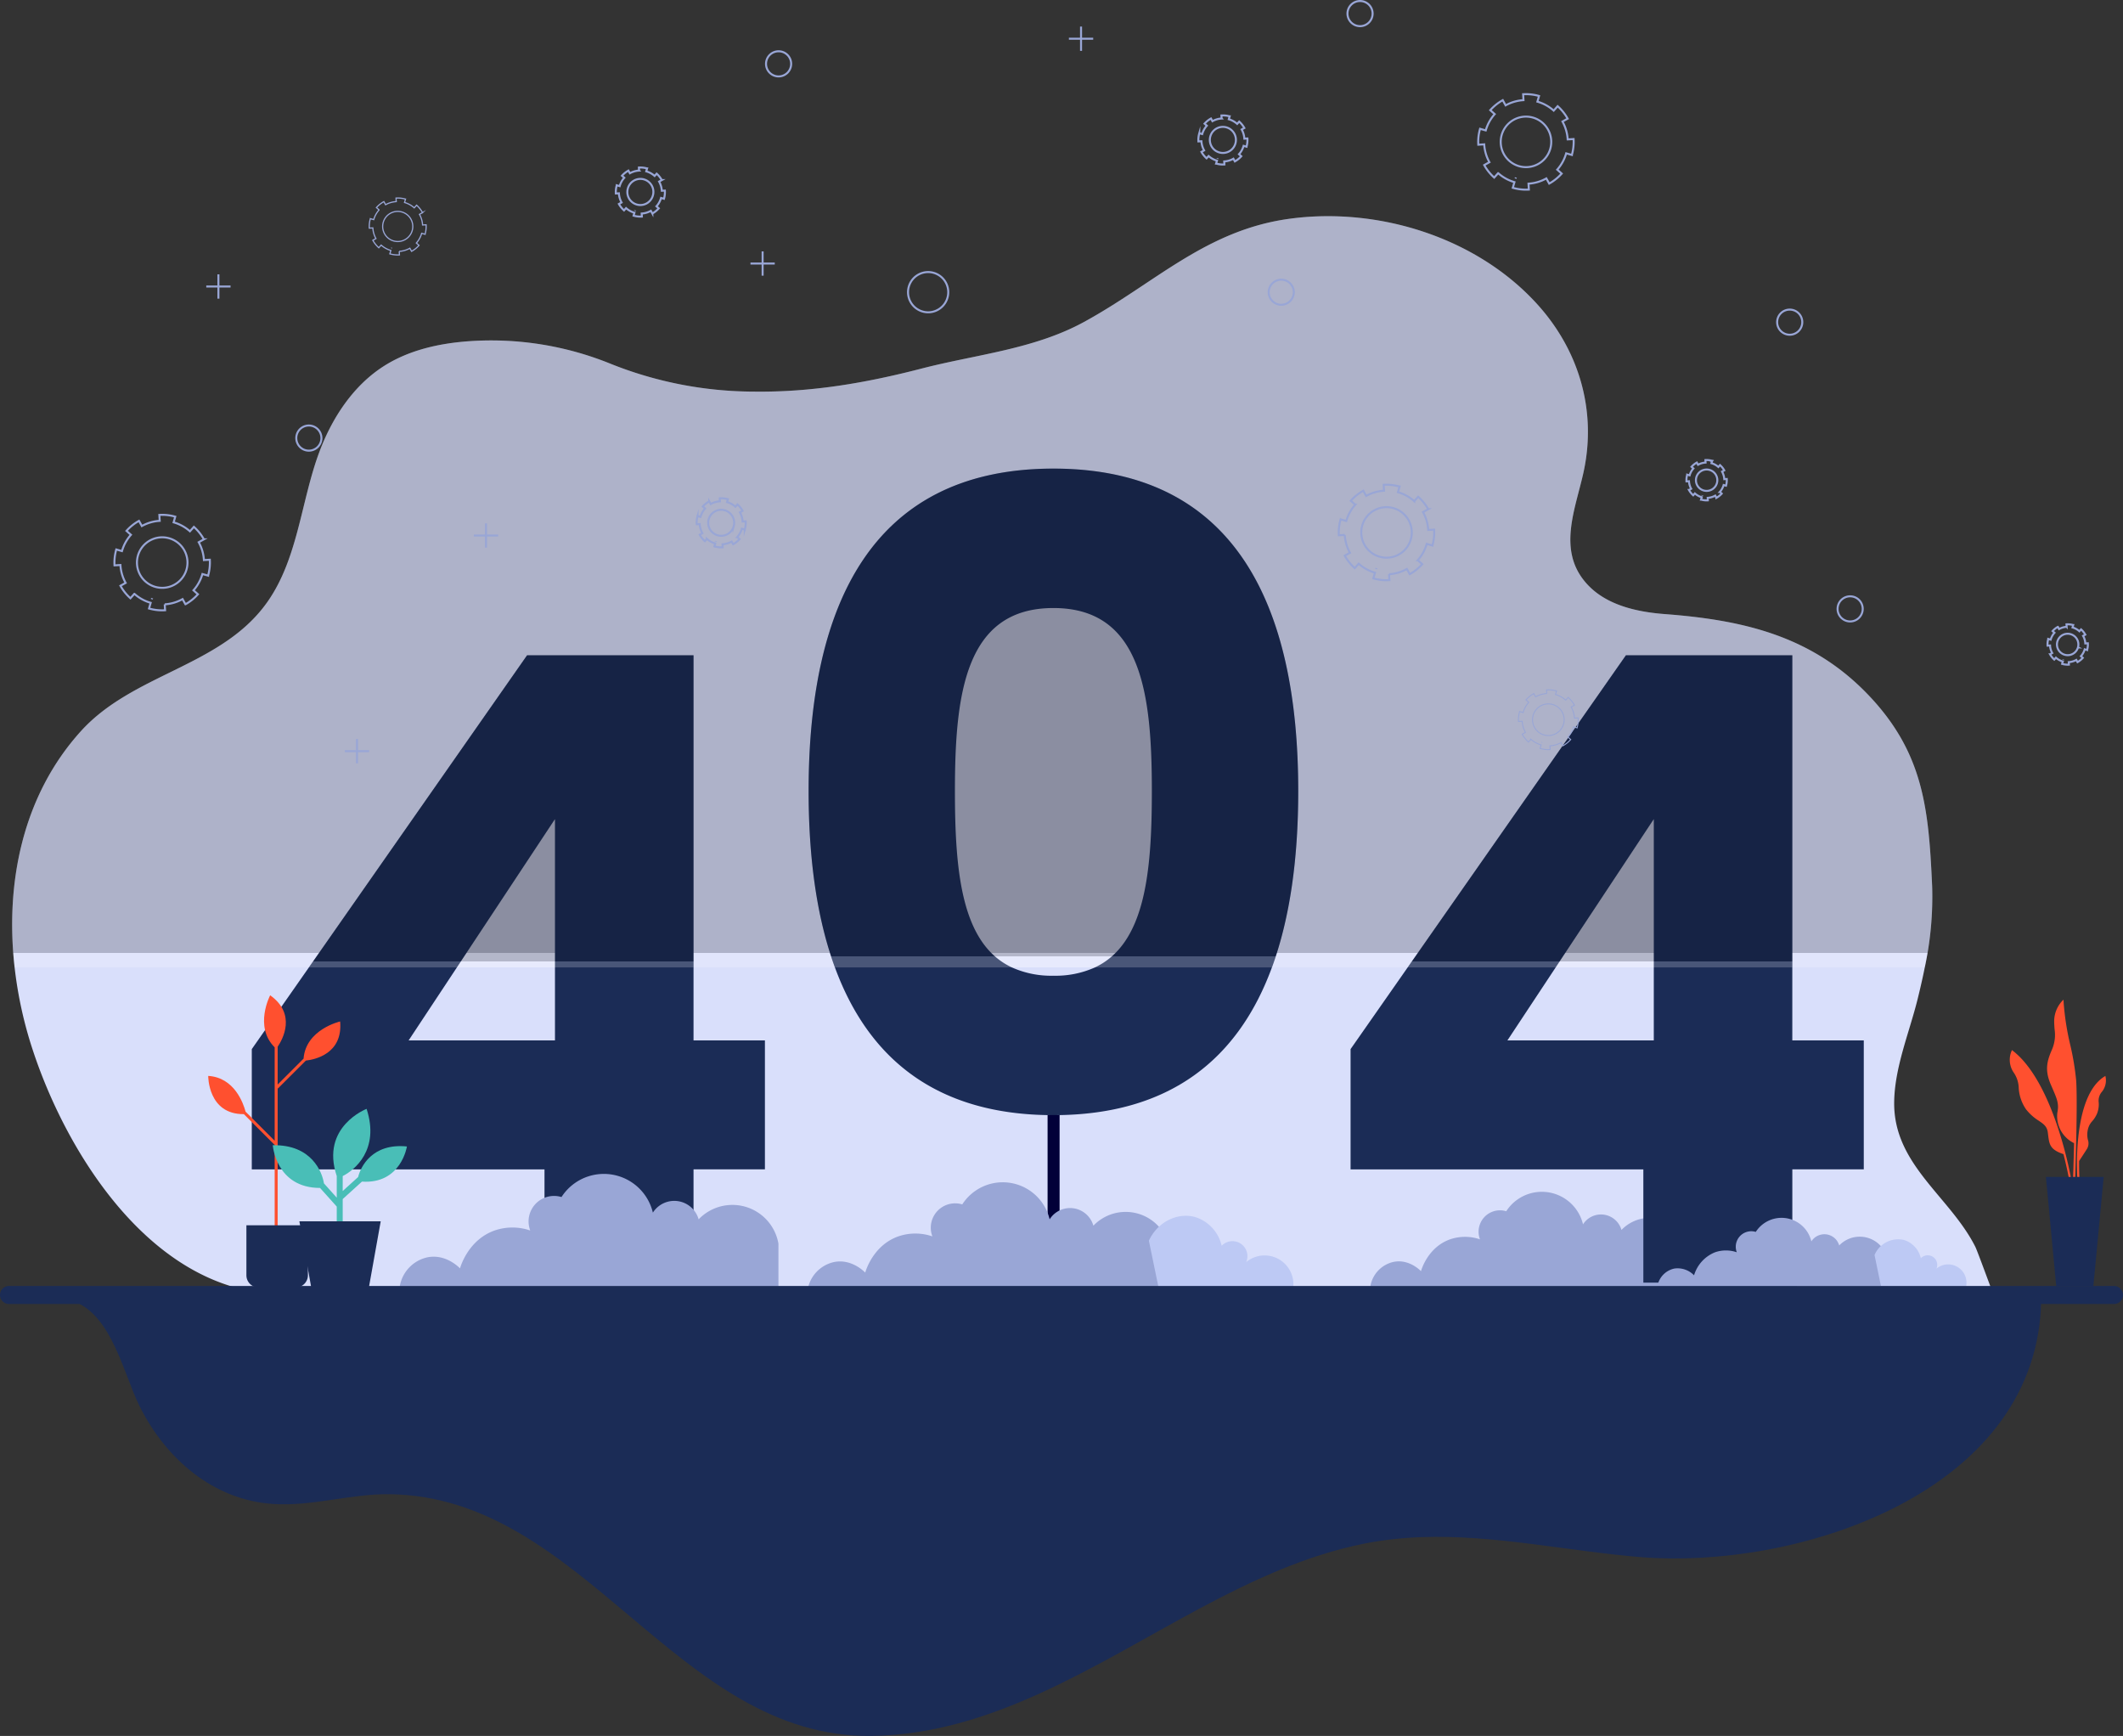 <svg xmlns="http://www.w3.org/2000/svg" xmlns:xlink="http://www.w3.org/1999/xlink" width="570" height="466.011" viewBox="0 0 570 466.011">
    <rect x="0" y="0" width="570" height="466.011" fill="#333333" stroke="none"/>
    <defs>
        <linearGradient id="linear-gradient" x1="0.5" y1="0.98" x2="0.5" y2="0.034" gradientUnits="objectBoundingBox">
            <stop offset="0" stop-color="#fff" />
            <stop offset="../1-3.html" />
        </linearGradient>
    </defs>
    <g id="Group_146" data-name="Group 146" transform="translate(-26.516 -57.452)">
        <g id="Group_76" data-name="Group 76" transform="translate(29.78 115.484)">
            <g id="Group_75" data-name="Group 75">
                <path id="Path_12" data-name="Path 12" d="M560.936,393.058H110.3c-4.468,0-9.244.5-13.7,0-31.542-3.5-53.1-38.093-62.052-65.553a110.4,110.4,0,0,1-4.759-21.83C27.225,283.024,31.936,259.5,47.634,242.2,61.4,227.039,84.355,224.99,96.778,208.759c9.164-11.924,9.762-28.218,14.989-41.884,3.42-8.938,8.97-17.344,17.021-22.539,6.809-4.388,15-6.212,23.1-6.776a85.133,85.133,0,0,1,37.722,5.986,104.025,104.025,0,0,0,38.609,7.55c15.537.21,30.235-2.339,45.175-6.212,14.617-3.774,30.105-5.146,43.545-12.5,18.989-10.375,32.623-24.588,55.017-27.67,23.943-3.308,50.612,5,66.923,23.233,11,12.311,15.667,28.3,12.2,44.545-2.147,9.988-7.181,21.039.6,29.946,5.13,5.9,13.471,7.808,21.248,8.389,20.99,1.6,39.367,5.825,54.533,21.669,14.973,15.666,16.231,30.832,17.167,51.386a89.989,89.989,0,0,1-1.984,21.8c-.356,1.807-.759,3.615-1.178,5.422-.258,1.1-.517,2.178-.79,3.275-2.243,8.954-6.18,18.312-6.245,27.622-.112,16.681,14.973,25.169,21.781,38.656C556.79,381.8,560.872,393.058,560.936,393.058Z" transform="translate(-29.131 -104)" fill="#d9dffb" />
            </g>
        </g>
        <path id="Path_13" data-name="Path 13" d="M542.641,305.676H29.79C27.225,283.024,31.936,259.5,47.634,242.2,61.4,227.039,84.355,224.99,96.778,208.759c9.164-11.924,9.762-28.218,14.989-41.884,3.42-8.938,8.97-17.344,17.021-22.539,6.809-4.388,15-6.212,23.1-6.776a85.133,85.133,0,0,1,37.722,5.986,104.025,104.025,0,0,0,38.609,7.55c15.537.21,30.235-2.339,45.175-6.212,14.617-3.774,30.105-5.146,43.545-12.5,18.989-10.375,32.623-24.588,55.017-27.67,23.943-3.308,50.612,5,66.923,23.233,11,12.311,15.667,28.3,12.2,44.545-2.147,9.988-7.181,21.039.6,29.946,5.13,5.9,13.471,7.808,21.248,8.389,20.99,1.6,39.367,5.825,54.533,21.669,14.973,15.666,16.231,30.832,17.167,51.386A89.989,89.989,0,0,1,542.641,305.676Z" transform="translate(0.649 11.484)" opacity="0.2" fill="url(#linear-gradient)" style="mix-blend-mode: screen;isolation: isolate" />
        <path id="Path_14" data-name="Path 14" d="M199.28,301.828V198.441H154.589l-58.583,83.8L80.679,304.167v32.285h78.588v30.412H199.28V336.451h19.167V301.828Zm-37.2,0H122.789l12.956-19.587,26.331-39.818Z" transform="translate(13.44 34.919)" fill="#1b2c56" />
        <path id="Path_15" data-name="Path 15" d="M214.178,328.719v11.424H112.516a9.6,9.6,0,0,1,7.49-7.777c4.9-.935,8.441,2.747,8.675,2.981.216-.754,2.354-7.7,9.286-10.165a14.728,14.728,0,0,1,9.573,0,6.841,6.841,0,0,1,8.389-8.982,13.526,13.526,0,0,1,24.535,4.185,6.8,6.8,0,0,1,12.286,1.8,12.545,12.545,0,0,1,21.428,6.538Z" transform="translate(21.341 62.6)" fill="#99a6d6" />
        <path id="Path_16" data-name="Path 16" d="M266.185,158.292c-48.66,0-65.73,36.495-65.73,86.543,0,17.876,2.146,33.993,7.066,47.368,8.97,24.428,27.218,39.657,58.664,39.657,31.428,0,49.692-15.23,58.663-39.657,4.92-13.375,7.067-29.492,7.067-47.368C331.915,194.787,314.829,158.292,266.185,158.292Zm0,136.138a25.748,25.748,0,0,1-11.15-2.227c-13.439-6.292-15.295-25.281-15.295-47.368,0-26.186,2.807-49.112,26.445-49.112,23.62,0,26.427,22.926,26.427,49.112,0,22.087-1.856,41.06-15.279,47.368A25.793,25.793,0,0,1,266.185,294.43Z" transform="translate(43.162 24.956)" fill="#1b2c56" />
        <g id="Group_78" data-name="Group 78" transform="translate(394.449 377.394)">
            <g id="Group_77" data-name="Group 77">
                <path id="Path_17" data-name="Path 17" d="M406.716,329.573v9.6H321.3a8.07,8.07,0,0,1,6.293-6.534c4.12-.785,7.093,2.309,7.289,2.505.181-.634,1.977-6.474,7.8-8.541a12.375,12.375,0,0,1,8.043,0,5.748,5.748,0,0,1,7.048-7.546,11.364,11.364,0,0,1,20.614,3.516,5.714,5.714,0,0,1,10.322,1.509,10.541,10.541,0,0,1,18,5.494Z" transform="translate(-321.299 -313.839)" fill="#99a6d6" />
                <path id="Path_18" data-name="Path 18" d="M388.19,337.6h31.591a6.8,6.8,0,0,0-11.021-6.5,3.531,3.531,0,0,0-5.785-3.856,9.227,9.227,0,0,0-6.336-6.795c-4.1-1.1-8.806,1.165-10.835,5.6Q387,331.824,388.19,337.6Z" transform="translate(-305.292 -312.268)" fill="#537ec5" />
            </g>
        </g>
        <path id="Path_19" data-name="Path 19" d="M435.638,301.828V198.441H390.964l-58.6,83.8-15.327,21.926v32.285h78.606v30.412h40V336.451h19.183V301.828Zm-37.189,0h-39.3L372.1,282.24l26.347-39.818Z" transform="translate(72.092 34.919)" fill="#1b2c56" />
        <path id="Path_20" data-name="Path 20" d="M151.542,198.441h44.691v83.8H92.959Z" transform="translate(16.488 34.919)" opacity="0.2" fill="url(#linear-gradient)" style="mix-blend-mode: screen;isolation: isolate" />
        <path id="Path_21" data-name="Path 21" d="M331.915,244.835c0,17.876-2.147,33.993-7.067,47.368H207.521c-4.92-13.375-7.066-29.492-7.066-47.368,0-50.048,17.07-86.543,65.73-86.543C314.829,158.292,331.915,194.787,331.915,244.835Z" transform="translate(43.162 24.956)" opacity="0.2" fill="url(#linear-gradient)" style="mix-blend-mode: screen;isolation: isolate" />
        <path id="Path_22" data-name="Path 22" d="M432.591,198.441v83.8H329.318l58.6-83.8Z" transform="translate(75.139 34.919)" opacity="0.2" fill="url(#linear-gradient)" style="mix-blend-mode: screen;isolation: isolate" />
        <g id="Group_81" data-name="Group 81" transform="translate(471.515 384.385)">
            <g id="Group_80" data-name="Group 80">
                <path id="Path_23" data-name="Path 23" d="M444.886,330.832v6.948H383.044a5.843,5.843,0,0,1,4.556-4.73,6.165,6.165,0,0,1,5.277,1.814,9.616,9.616,0,0,1,5.649-6.185,8.97,8.97,0,0,1,5.824,0,4.162,4.162,0,0,1,5.1-5.463,8.228,8.228,0,0,1,14.925,2.546,4.138,4.138,0,0,1,7.474,1.092,7.631,7.631,0,0,1,13.034,3.978Z" transform="translate(-383.044 -319.441)" fill="#99a6d6" />
                <g id="Group_79" data-name="Group 79" transform="translate(58.291 5.721)">
                    <path id="Path_24" data-name="Path 24" d="M431.475,336.643h22.871a4.921,4.921,0,0,0-7.979-4.708,2.557,2.557,0,0,0-4.189-2.792,6.681,6.681,0,0,0-4.587-4.919,6.9,6.9,0,0,0-7.845,4.055Q430.609,332.461,431.475,336.643Z" transform="translate(-429.746 -324.024)" fill="#bdc9f4" />
                </g>
            </g>
        </g>
        <g id="Group_82" data-name="Group 82" transform="translate(307.779 356.78)">
            <rect id="Rectangle_15" data-name="Rectangle 15" width="3.226" height="44.815" fill="#010038" />
        </g>
        <g id="Group_83" data-name="Group 83" transform="translate(243.354 374.838)">
            <path id="Path_25" data-name="Path 25" d="M297.447,329.7v10.924h-97.2a9.182,9.182,0,0,1,7.161-7.437c4.689-.894,8.072,2.627,8.3,2.851.206-.721,2.25-7.368,8.879-9.721a14.094,14.094,0,0,1,9.154,0,6.54,6.54,0,0,1,8.019-8.587,12.933,12.933,0,0,1,23.46,4,6.5,6.5,0,0,1,11.746,1.717,11.994,11.994,0,0,1,20.488,6.251Z" transform="translate(-200.244 -311.792)" fill="#99a6d6" />
            <path id="Path_26" data-name="Path 26" d="M276.366,338.833h35.949a7.733,7.733,0,0,0-12.541-7.4,4.02,4.02,0,0,0-6.584-4.39,10.5,10.5,0,0,0-7.209-7.732c-4.668-1.253-10.021,1.327-12.33,6.374Q275.007,332.258,276.366,338.833Z" transform="translate(-182.029 -310.004)" fill="#bdc9f4" />
        </g>
        <path id="Path_64" data-name="Path 64" d="M38.669,336.9c14.084,0,17.45,19.241,22.333,28.983,7.016,14,19.65,25.108,35.8,26.187,10.422.7,20.73-2.727,31.176-2.62,52.431.538,77.184,65.574,129.566,64.885,32.211-.423,60.007-19.16,87.59-33.958,14.17-7.6,28.935-14.552,44.807-17.691,20.091-3.974,40.1-.426,60.133,2.136,4.662.6,9.331,1.15,14.017,1.526,40.915,3.288,102.9-16.166,107.215-64.627q.124-1.386.157-2.777.034-1.329-.025-2.66Z" transform="translate(3.016 69.124)" fill="#1b2c56" />
        <path id="Path_65" data-name="Path 65" d="M594.1,334.09H28.935a2.42,2.42,0,0,0,0,4.84H594.1a2.42,2.42,0,1,0,0-4.84Z" transform="translate(0 68.58)" fill="#1b2c56" />
        <g id="Group_115" data-name="Group 115" transform="translate(82.42 324.638)">
            <g id="Group_110" data-name="Group 110">
                <path id="Path_93" data-name="Path 93" d="M71.306,293.216c7.056.422,9.451,7.42,10.029,9.6l7.813,7.815V285.547c-5.622-5.59-1.212-13.976-1.212-13.976,7.134,5.079,3.335,11.864,2.012,13.815v10.149l6.955-6.956c.62-7.886,9.824-9.981,9.824-9.981.768,8.728-6.867,10.239-9.206,10.5L90.009,296.6l-.061-.061V335.51h-.8V311.635l-.061.061-8.215-8.217C71.186,303.552,71.306,293.216,71.306,293.216Z" transform="translate(-71.306 -271.572)" fill="#ff502f" />
                <path id="Rectangle_17" data-name="Rectangle 17" d="M3.272,0h9.968a3.272,3.272,0,0,1,3.272,3.272V16.688a0,0,0,0,1,0,0H0a0,0,0,0,1,0,0V3.272A3.272,3.272,0,0,1,3.272,0Z" transform="translate(26.764 78.431) rotate(180)" fill="#1b2c56" />
            </g>
            <g id="Group_114" data-name="Group 114" transform="translate(17.333 30.492)">
                <g id="Group_113" data-name="Group 113">
                    <g id="Group_112" data-name="Group 112">
                        <g id="Group_111" data-name="Group 111">
                            <path id="Path_94" data-name="Path 94" d="M108.11,314.3l-4.141,3.757V314.04c3.14-1.561,10-7.036,6.415-18.038,0,0-12.47,4.777-8.013,18.044v5.8L98.929,316c-.454-2.982-3.281-10.468-13.736-10.234,0,0,.838,11.454,12.69,11.462l4.488,5.006v7.677h1.6v-9.7l5.165-4.686c10.519.716,12.077-9.431,12.077-9.431C111.847,305.146,108.751,311.63,108.11,314.3Z" transform="translate(-85.193 -296.002)" fill="#49beb7" />
                        </g>
                    </g>
                </g>
                <path id="Path_95" data-name="Path 95" d="M109.56,338.028H94.115l-3.2-17.842h21.837Z" transform="translate(-83.772 -290.001)" fill="#1b2c56" />
            </g>
        </g>
        <g id="Group_121" data-name="Group 121" transform="translate(566.104 325.797)">
            <g id="Group_120" data-name="Group 120">
                <g id="Group_119" data-name="Group 119">
                    <g id="Group_116" data-name="Group 116" transform="translate(10.027)">
                        <path id="Path_96" data-name="Path 96" d="M473.088,284.676a71.491,71.491,0,0,1-1.787-11.518l-.026-.658-.457.473a8.051,8.051,0,0,0-2.051,5.195c0,.829.054,1.563.106,2.274a10.016,10.016,0,0,1-.645,5.356c-1.269,2.894-2.107,5.421-.423,9.375l.493,1.146c1.277,2.952,1.8,4.173,1.321,6.538a8.035,8.035,0,0,0,4.487,8.177c-.122,5.367-.277,9.833-.281,9.927l.563.021c.008-.2.711-20.433.292-26.71A71.278,71.278,0,0,0,473.088,284.676Z" transform="translate(-466.861 -272.5)" fill="#ff502f" />
                    </g>
                    <g id="Group_117" data-name="Group 117" transform="translate(0 13.549)">
                        <path id="Path_97" data-name="Path 97" d="M459.718,283.582l-.29-.227-.143.339a6.04,6.04,0,0,0,.7,5.825,7.642,7.642,0,0,1,1.258,4,11.2,11.2,0,0,0,1.94,5.707,13.249,13.249,0,0,0,3.425,3.088c1.286.875,2.214,1.508,2.434,3.082.04.282.072.548.1.8.315,2.49.489,3.872,4.115,5.1,1.051,4.089,1.539,6.94,1.553,7.026l.555-.094C475.325,317.974,470.938,292.372,459.718,283.582Z" transform="translate(-458.828 -283.355)" fill="#ff502f" />
                    </g>
                    <g id="Group_118" data-name="Group 118" transform="translate(18.052 20.487)">
                        <path id="Path_98" data-name="Path 98" d="M481,289.312l-.085-.4-.342.22c-8.631,5.549-7.229,26.607-7.166,27.5l.281-.021h0l.281-.02c0-.064-.134-2.007-.094-4.844.273-.417,1.326-2.023,2.121-3.266a2.889,2.889,0,0,0,.242-2.376,5.912,5.912,0,0,1-.06-2.6,4.742,4.742,0,0,1,1.2-2.423,7.614,7.614,0,0,0,1.309-2.069,6.792,6.792,0,0,0,.448-2.921,3.687,3.687,0,0,1,.741-2.785A4.857,4.857,0,0,0,481,289.312Z" transform="translate(-473.291 -288.914)" fill="#ff502f" />
                    </g>
                </g>
            </g>
            <path id="Path_99" data-name="Path 99" d="M479.358,339.923h-9.982l-2.764-29.285h15.511Z" transform="translate(-456.896 -263.036)" fill="#1b2c56" />
        </g>
        <g id="Group_127" data-name="Group 127" transform="translate(57.242 57.722)">
            <path id="Path_100" data-name="Path 100" d="M368.515,89.9a11.2,11.2,0,0,0-1.4-4.792l1.39-.775a12.886,12.886,0,0,0-2.685-3.346l-1.058,1.191a11.2,11.2,0,0,0-4.375-2.406l.433-1.524-.02-.005a12.769,12.769,0,0,0-3.495-.487c-.252,0-.5.006-.751.021l.094,1.589a11.22,11.22,0,0,0-4.793,1.4l-.774-1.39a12.835,12.835,0,0,0-3.349,2.682l1.191,1.058a11.187,11.187,0,0,0-2.41,4.374l-1.523-.434-.009.029a12.784,12.784,0,0,0-.487,3.5q0,.371.021.741l1.589-.094a11.221,11.221,0,0,0,1.394,4.794l-1.39.773a12.857,12.857,0,0,0,2.679,3.351l1.061-1.189a11.19,11.19,0,0,0,4.371,2.413l-.437,1.524.04.011a12.825,12.825,0,0,0,3.5.487q.388,0,.771-.024l-.1-1.588a11.225,11.225,0,0,0,4.79-1.407l.776,1.389a12.837,12.837,0,0,0,3.344-2.687l-1.191-1.057a11.2,11.2,0,0,0,2.4-4.377l1.524.432,0-.01a12.819,12.819,0,0,0,.487-3.495c0-.255-.008-.509-.022-.761Zm-13.989,10.509h0l.079-.277Zm9.317-7.988a6.782,6.782,0,1,1,.258-1.852A6.793,6.793,0,0,1,363.843,92.419Z" transform="translate(21.663 -52.751)" fill="none" stroke="#99a6d6" stroke-miterlimit="10" stroke-width="0.541" />
            <path id="Path_101" data-name="Path 101" d="M338.515,173.9a11.2,11.2,0,0,0-1.4-4.792l1.39-.775a12.884,12.884,0,0,0-2.685-3.346l-1.058,1.191a11.2,11.2,0,0,0-4.375-2.406l.433-1.524-.02,0a12.767,12.767,0,0,0-3.495-.487c-.252,0-.5.006-.751.021l.094,1.589a11.22,11.22,0,0,0-4.793,1.4l-.774-1.39a12.834,12.834,0,0,0-3.349,2.682l1.191,1.058a11.187,11.187,0,0,0-2.41,4.374l-1.523-.434-.009.029a12.785,12.785,0,0,0-.487,3.5q0,.371.021.741l1.589-.094a11.22,11.22,0,0,0,1.394,4.794l-1.39.773a12.859,12.859,0,0,0,2.679,3.351l1.061-1.189a11.19,11.19,0,0,0,4.371,2.413l-.437,1.524.04.011a12.826,12.826,0,0,0,3.5.487q.388,0,.771-.024l-.1-1.588a11.226,11.226,0,0,0,4.79-1.407l.776,1.389a12.837,12.837,0,0,0,3.344-2.687l-1.191-1.057a11.2,11.2,0,0,0,2.4-4.377l1.524.432,0-.01a12.819,12.819,0,0,0,.487-3.495c0-.255-.007-.509-.022-.761Zm-13.989,10.509h0l.079-.277Zm9.317-7.988a6.782,6.782,0,1,1,.258-1.852A6.793,6.793,0,0,1,333.843,176.419Z" transform="translate(14.219 -31.907)" fill="none" stroke="#99a6d6" stroke-miterlimit="10" stroke-width="0.541" />
            <path id="Path_102" data-name="Path 102" d="M120.262,107.332a6.662,6.662,0,0,0-.836-2.855l.829-.462a7.65,7.65,0,0,0-1.6-1.995l-.63.71a6.66,6.66,0,0,0-2.607-1.434l.258-.909-.011,0a7.612,7.612,0,0,0-2.083-.291c-.15,0-.3,0-.448.014l.056.946a6.687,6.687,0,0,0-2.856.834l-.461-.829a7.646,7.646,0,0,0-2,1.6l.709.63a6.673,6.673,0,0,0-1.435,2.606l-.909-.26,0,.019a7.643,7.643,0,0,0-.29,2.082c0,.149,0,.3.012.442l.947-.055a6.672,6.672,0,0,0,.831,2.857l-.83.461a7.662,7.662,0,0,0,1.6,2l.633-.708a6.662,6.662,0,0,0,2.6,1.437l-.261.909.024.006a7.661,7.661,0,0,0,2.083.291c.154,0,.307,0,.461-.014l-.057-.947a6.665,6.665,0,0,0,2.855-.839l.462.829a7.649,7.649,0,0,0,1.993-1.6l-.71-.63a6.667,6.667,0,0,0,1.432-2.609l.909.258v-.006a7.609,7.609,0,0,0,.29-2.082c0-.152,0-.3-.012-.454Zm-8.336,6.262h0l.047-.165Zm5.553-4.759a4.043,4.043,0,1,1,.154-1.1A4.049,4.049,0,0,1,117.479,108.835Z" transform="translate(-37.531 -47.207)" fill="none" stroke="#99a6d6" stroke-miterlimit="10" stroke-width="0.322" />
            <path id="Path_103" data-name="Path 103" d="M75.157,180.381a11.214,11.214,0,0,0-1.4-4.792l1.39-.775a12.885,12.885,0,0,0-2.685-3.346L71.4,172.659a11.2,11.2,0,0,0-4.375-2.406l.433-1.524-.02-.005a12.817,12.817,0,0,0-3.495-.487q-.378,0-.751.021l.094,1.589a11.216,11.216,0,0,0-4.793,1.4l-.774-1.39a12.86,12.86,0,0,0-3.349,2.682l1.189,1.058a11.2,11.2,0,0,0-2.409,4.373l-1.524-.434-.007.03a12.818,12.818,0,0,0-.488,3.495c0,.247.007.5.022.741l1.589-.094a11.208,11.208,0,0,0,1.394,4.8l-1.39.771a12.812,12.812,0,0,0,2.679,3.351l1.061-1.189a11.175,11.175,0,0,0,4.371,2.413l-.437,1.524.04.011a12.826,12.826,0,0,0,3.5.487c.257,0,.515-.008.771-.024l-.1-1.588a11.231,11.231,0,0,0,4.79-1.407l.776,1.389a12.836,12.836,0,0,0,3.344-2.687L72.352,188.5a11.2,11.2,0,0,0,2.4-4.377l1.523.432,0-.01a12.816,12.816,0,0,0,.487-3.495c0-.255-.007-.509-.022-.761ZM61.168,190.891h0l.077-.277Zm9.317-7.988a6.782,6.782,0,1,1,.258-1.852A6.793,6.793,0,0,1,70.486,182.9Z" transform="translate(-51.133 -30.298)" fill="none" stroke="#99a6d6" stroke-miterlimit="10" stroke-width="0.541" />
            <path id="Path_104" data-name="Path 104" d="M296.644,88.572a5.747,5.747,0,0,0-.721-2.463l.715-.4a6.606,6.606,0,0,0-1.38-1.719l-.544.612a5.732,5.732,0,0,0-2.248-1.237l.222-.783-.01,0a6.618,6.618,0,0,0-1.8-.25c-.13,0-.258,0-.387.011l.049.816a5.755,5.755,0,0,0-2.463.719l-.4-.714a6.582,6.582,0,0,0-1.721,1.378l.612.544a5.75,5.75,0,0,0-1.238,2.248l-.783-.223-.005.015a6.572,6.572,0,0,0-.251,1.8c0,.127,0,.255.011.381l.818-.047a5.752,5.752,0,0,0,.716,2.464l-.715.4a6.59,6.59,0,0,0,1.377,1.722l.545-.61a5.748,5.748,0,0,0,2.247,1.239l-.225.784.021,0a6.571,6.571,0,0,0,1.8.251c.132,0,.265,0,.4-.012l-.05-.816a5.755,5.755,0,0,0,2.463-.723l.4.714a6.6,6.6,0,0,0,1.72-1.382l-.613-.543a5.738,5.738,0,0,0,1.234-2.25l.784.223V90.71a6.52,6.52,0,0,0,.25-1.8c0-.131,0-.261-.011-.391Zm-7.191,5.4h0l.041-.142Zm4.789-4.105a3.491,3.491,0,0,1-3.356,2.541,3.452,3.452,0,0,1-.952-.134,3.5,3.5,0,1,1,4.309-2.408Z" transform="translate(6.726 -51.616)" fill="none" stroke="#99a6d6" stroke-miterlimit="10" stroke-width="0.541" />
            <path id="Path_105" data-name="Path 105" d="M171.331,99.773a5.776,5.776,0,0,0-.721-2.463l.714-.4a6.586,6.586,0,0,0-1.379-1.72l-.544.612a5.746,5.746,0,0,0-2.248-1.236l.222-.784-.01,0a6.572,6.572,0,0,0-1.8-.251c-.13,0-.258,0-.387.012l.049.816a5.755,5.755,0,0,0-2.464.719l-.4-.715a6.633,6.633,0,0,0-1.721,1.378l.612.545a5.738,5.738,0,0,0-1.238,2.247l-.784-.223,0,.016a6.571,6.571,0,0,0-.251,1.8c0,.127,0,.255.011.381l.816-.047a5.759,5.759,0,0,0,.718,2.464l-.715.4a6.608,6.608,0,0,0,1.377,1.722l.545-.612a5.766,5.766,0,0,0,2.247,1.241l-.225.783.021.006a6.57,6.57,0,0,0,1.8.25q.2,0,.4-.011l-.05-.816a5.773,5.773,0,0,0,2.463-.724l.4.714a6.585,6.585,0,0,0,1.719-1.38l-.612-.544a5.733,5.733,0,0,0,1.234-2.249l.784.222v0a6.619,6.619,0,0,0,.25-1.8c0-.131,0-.262-.011-.392Zm-7.191,5.4h0l.04-.142Zm4.789-4.105a3.491,3.491,0,0,1-6.85-.949,3.453,3.453,0,0,1,.134-.952,3.49,3.49,0,1,1,6.716,1.9Z" transform="translate(-24.37 -48.836)" fill="none" stroke="#99a6d6" stroke-miterlimit="10" stroke-width="0.541" />
            <path id="Path_106" data-name="Path 106" d="M188.716,170.914a5.775,5.775,0,0,0-.721-2.464l.714-.4a6.628,6.628,0,0,0-1.379-1.72l-.544.613a5.747,5.747,0,0,0-2.249-1.237l.223-.784-.01,0a6.618,6.618,0,0,0-1.8-.25c-.13,0-.258,0-.387.011l.049.816a5.756,5.756,0,0,0-2.464.719l-.4-.715a6.593,6.593,0,0,0-1.721,1.379l.612.544a5.735,5.735,0,0,0-1.238,2.248l-.784-.223,0,.015a6.571,6.571,0,0,0-.251,1.8c0,.127,0,.255.011.381l.816-.047a5.754,5.754,0,0,0,.718,2.464l-.715.4a6.589,6.589,0,0,0,1.377,1.722l.545-.612a5.726,5.726,0,0,0,2.247,1.241l-.225.783.02.006a6.588,6.588,0,0,0,1.8.251c.132,0,.265,0,.4-.012l-.05-.816a5.784,5.784,0,0,0,2.461-.723l.4.714a6.636,6.636,0,0,0,1.719-1.382l-.613-.543a5.756,5.756,0,0,0,1.236-2.25l.783.223v-.006a6.571,6.571,0,0,0,.251-1.8c0-.131,0-.261-.011-.392Zm-7.191,5.4h0l.04-.142Zm4.789-4.105a3.488,3.488,0,1,1,.132-.952A3.492,3.492,0,0,1,186.314,172.21Z" transform="translate(-20.056 -31.183)" fill="none" stroke="#99a6d6" stroke-miterlimit="10" stroke-width="0.541" />
            <path id="Path_107" data-name="Path 107" d="M399.44,161.581a4.749,4.749,0,0,0-.593-2.026l.587-.327a5.386,5.386,0,0,0-1.135-1.414l-.447.5A4.723,4.723,0,0,0,396,157.3l.183-.644-.009,0a5.445,5.445,0,0,0-1.477-.206c-.106,0-.212,0-.318.01l.04.672a4.752,4.752,0,0,0-2.026.59l-.327-.587a5.424,5.424,0,0,0-1.415,1.133l.5.447a4.725,4.725,0,0,0-1.017,1.849l-.644-.183,0,.012a5.4,5.4,0,0,0-.206,1.477c0,.1,0,.21.009.313l.671-.039a4.745,4.745,0,0,0,.589,2.026l-.588.327a5.435,5.435,0,0,0,1.133,1.417l.448-.5a4.716,4.716,0,0,0,1.847,1.02l-.185.644.017,0a5.445,5.445,0,0,0,1.477.206c.11,0,.218,0,.327-.01l-.041-.671a4.731,4.731,0,0,0,2.025-.6l.328.588a5.405,5.405,0,0,0,1.413-1.136l-.5-.447a4.726,4.726,0,0,0,1.015-1.85l.644.182v0a5.4,5.4,0,0,0,.206-1.478c0-.107,0-.215-.009-.322Zm-5.912,4.441h0l.032-.117Zm3.938-3.376a2.875,2.875,0,0,1-2.761,2.091,2.938,2.938,0,0,1-.783-.11,2.871,2.871,0,0,1,.78-5.633,2.841,2.841,0,0,1,.783.11,2.868,2.868,0,0,1,1.981,3.542Z" transform="translate(32.779 -33.224)" fill="none" stroke="#99a6d6" stroke-miterlimit="10" stroke-width="0.541" />
            <path id="Path_108" data-name="Path 108" d="M477.106,196.914a4.737,4.737,0,0,0-.593-2.026l.588-.327a5.429,5.429,0,0,0-1.135-1.414l-.448.5a4.727,4.727,0,0,0-1.848-1.017l.183-.644-.009,0a5.444,5.444,0,0,0-1.477-.206c-.107,0-.212,0-.318.01l.04.672a4.731,4.731,0,0,0-2.026.592l-.327-.588a5.427,5.427,0,0,0-1.415,1.133l.5.448a4.729,4.729,0,0,0-1.018,1.849l-.644-.185,0,.012a5.444,5.444,0,0,0-.206,1.478c0,.1,0,.21.01.313l.671-.04a4.739,4.739,0,0,0,.589,2.027l-.588.326a5.429,5.429,0,0,0,1.132,1.417l.448-.5a4.73,4.73,0,0,0,1.849,1.02l-.185.644.016.005a5.4,5.4,0,0,0,1.478.206c.109,0,.217,0,.326-.01l-.04-.672a4.745,4.745,0,0,0,2.025-.594l.327.587a5.411,5.411,0,0,0,1.414-1.136l-.5-.447a4.7,4.7,0,0,0,1.016-1.85l.644.184v-.005a5.4,5.4,0,0,0,.206-1.477c0-.109,0-.216-.01-.322Zm-5.912,4.442h0l.034-.117Zm3.938-3.376a2.871,2.871,0,0,1-2.76,2.089,2.841,2.841,0,0,1-.783-.11,2.874,2.874,0,1,1,3.542-1.98Z" transform="translate(52.051 -24.456)" fill="none" stroke="#99a6d6" stroke-miterlimit="10" stroke-width="0.541" />
            <path id="Path_109" data-name="Path 109" d="M368.188,213.479a7.05,7.05,0,0,0-.879-3l.87-.486a8.068,8.068,0,0,0-1.681-2.1l-.663.745a7.014,7.014,0,0,0-2.741-1.507l.272-.955-.012,0a8,8,0,0,0-2.189-.306c-.157,0-.315.005-.471.014l.059.995a7.047,7.047,0,0,0-3,.876l-.484-.87a8.068,8.068,0,0,0-2.1,1.679l.745.664a7.02,7.02,0,0,0-1.509,2.74l-.954-.273,0,.019a8,8,0,0,0-.306,2.189c0,.156,0,.311.014.464l.995-.059a7.032,7.032,0,0,0,.874,3l-.871.484a8.022,8.022,0,0,0,1.679,2.1l.664-.744a7,7,0,0,0,2.737,1.51l-.273.955.025.008a8.048,8.048,0,0,0,2.189.3c.162,0,.323,0,.484-.015l-.061-.995a7.007,7.007,0,0,0,3-.881l.487.87a8.039,8.039,0,0,0,2.094-1.683l-.746-.663a7.012,7.012,0,0,0,1.505-2.741l.954.271,0-.006a8.048,8.048,0,0,0,.3-2.189c0-.16,0-.318-.014-.477Zm-8.763,6.581h0l.05-.174Zm5.836-5a4.247,4.247,0,1,1,.162-1.161A4.257,4.257,0,0,1,365.261,215.058Z" transform="translate(23.809 -20.959)" fill="none" stroke="#99a6d6" stroke-miterlimit="10" stroke-width="0.262" />
            <path id="Path_110" data-name="Path 110" d="M232.641,121.423a5.4,5.4,0,1,1-5.4-5.4A5.4,5.4,0,0,1,232.641,121.423Z" transform="translate(-8.772 -43.255)" fill="none" stroke="#99a6d6" stroke-miterlimit="10" stroke-width="0.541" />
            <path id="Path_111" data-name="Path 111" d="M323.119,61.1a3.374,3.374,0,1,1-3.375-3.375A3.375,3.375,0,0,1,323.119,61.1Z" transform="translate(14.685 -57.722)" fill="none" stroke="#99a6d6" stroke-miterlimit="10" stroke-width="0.541" />
            <path id="Path_112" data-name="Path 112" d="M415.545,127.468a3.374,3.374,0,1,1-3.374-3.375A3.373,3.373,0,0,1,415.545,127.468Z" transform="translate(37.62 -41.252)" fill="none" stroke="#99a6d6" stroke-miterlimit="10" stroke-width="0.541" />
            <path id="Path_113" data-name="Path 113" d="M428.545,189.134a3.374,3.374,0,1,1-3.374-3.374A3.375,3.375,0,0,1,428.545,189.134Z" transform="translate(40.846 -25.95)" fill="none" stroke="#99a6d6" stroke-miterlimit="10" stroke-width="0.541" />
            <circle id="Ellipse_11" data-name="Ellipse 11" cx="3.374" cy="3.374" r="3.374" transform="translate(309.897 74.802)" fill="none" stroke="#99a6d6" stroke-miterlimit="10" stroke-width="0.541" />
            <path id="Path_114" data-name="Path 114" d="M198.044,71.91a3.374,3.374,0,1,1-3.374-3.374A3.373,3.373,0,0,1,198.044,71.91Z" transform="translate(-16.352 -55.039)" fill="none" stroke="#99a6d6" stroke-miterlimit="10" stroke-width="0.541" />
            <path id="Path_115" data-name="Path 115" d="M97,152.4a3.374,3.374,0,1,1-3.375-3.374A3.375,3.375,0,0,1,97,152.4Z" transform="translate(-41.426 -35.064)" fill="none" stroke="#99a6d6" stroke-miterlimit="10" stroke-width="0.541" />
            <g id="Group_122" data-name="Group 122" transform="translate(256.261 6.861)">
                <line id="Line_10" data-name="Line 10" y2="6.523" transform="translate(3.262)" fill="none" stroke="#99a6d6" stroke-miterlimit="10" stroke-width="0.541" />
                <line id="Line_11" data-name="Line 11" x1="6.523" transform="translate(0 3.262)" fill="none" stroke="#99a6d6" stroke-miterlimit="10" stroke-width="0.541" />
            </g>
            <g id="Group_123" data-name="Group 123" transform="translate(61.859 198.114)">
                <line id="Line_12" data-name="Line 12" y2="6.523" transform="translate(3.262)" fill="none" stroke="#99a6d6" stroke-miterlimit="10" stroke-width="0.541" />
                <line id="Line_13" data-name="Line 13" x1="6.523" transform="translate(0 3.262)" fill="none" stroke="#99a6d6" stroke-miterlimit="10" stroke-width="0.541" />
            </g>
            <g id="Group_124" data-name="Group 124" transform="translate(170.765 67.213)">
                <line id="Line_14" data-name="Line 14" y2="6.523" transform="translate(3.262)" fill="none" stroke="#99a6d6" stroke-miterlimit="10" stroke-width="0.541" />
                <line id="Line_15" data-name="Line 15" x1="6.523" transform="translate(0 3.262)" fill="none" stroke="#99a6d6" stroke-miterlimit="10" stroke-width="0.541" />
            </g>
            <g id="Group_125" data-name="Group 125" transform="translate(96.5 140.229)">
                <line id="Line_16" data-name="Line 16" y2="6.523" transform="translate(3.262 0)" fill="none" stroke="#99a6d6" stroke-miterlimit="10" stroke-width="0.541" />
                <line id="Line_17" data-name="Line 17" x1="6.523" transform="translate(0 3.262)" fill="none" stroke="#99a6d6" stroke-miterlimit="10" stroke-width="0.541" />
            </g>
            <g id="Group_126" data-name="Group 126" transform="translate(24.654 73.378)">
                <line id="Line_18" data-name="Line 18" y2="6.523" transform="translate(3.262)" fill="none" stroke="#99a6d6" stroke-miterlimit="10" stroke-width="0.541" />
                <line id="Line_19" data-name="Line 19" x1="6.523" transform="translate(0 3.262)" fill="none" stroke="#99a6d6" stroke-miterlimit="10" stroke-width="0.541" />
            </g>
        </g>
    </g>
</svg>

